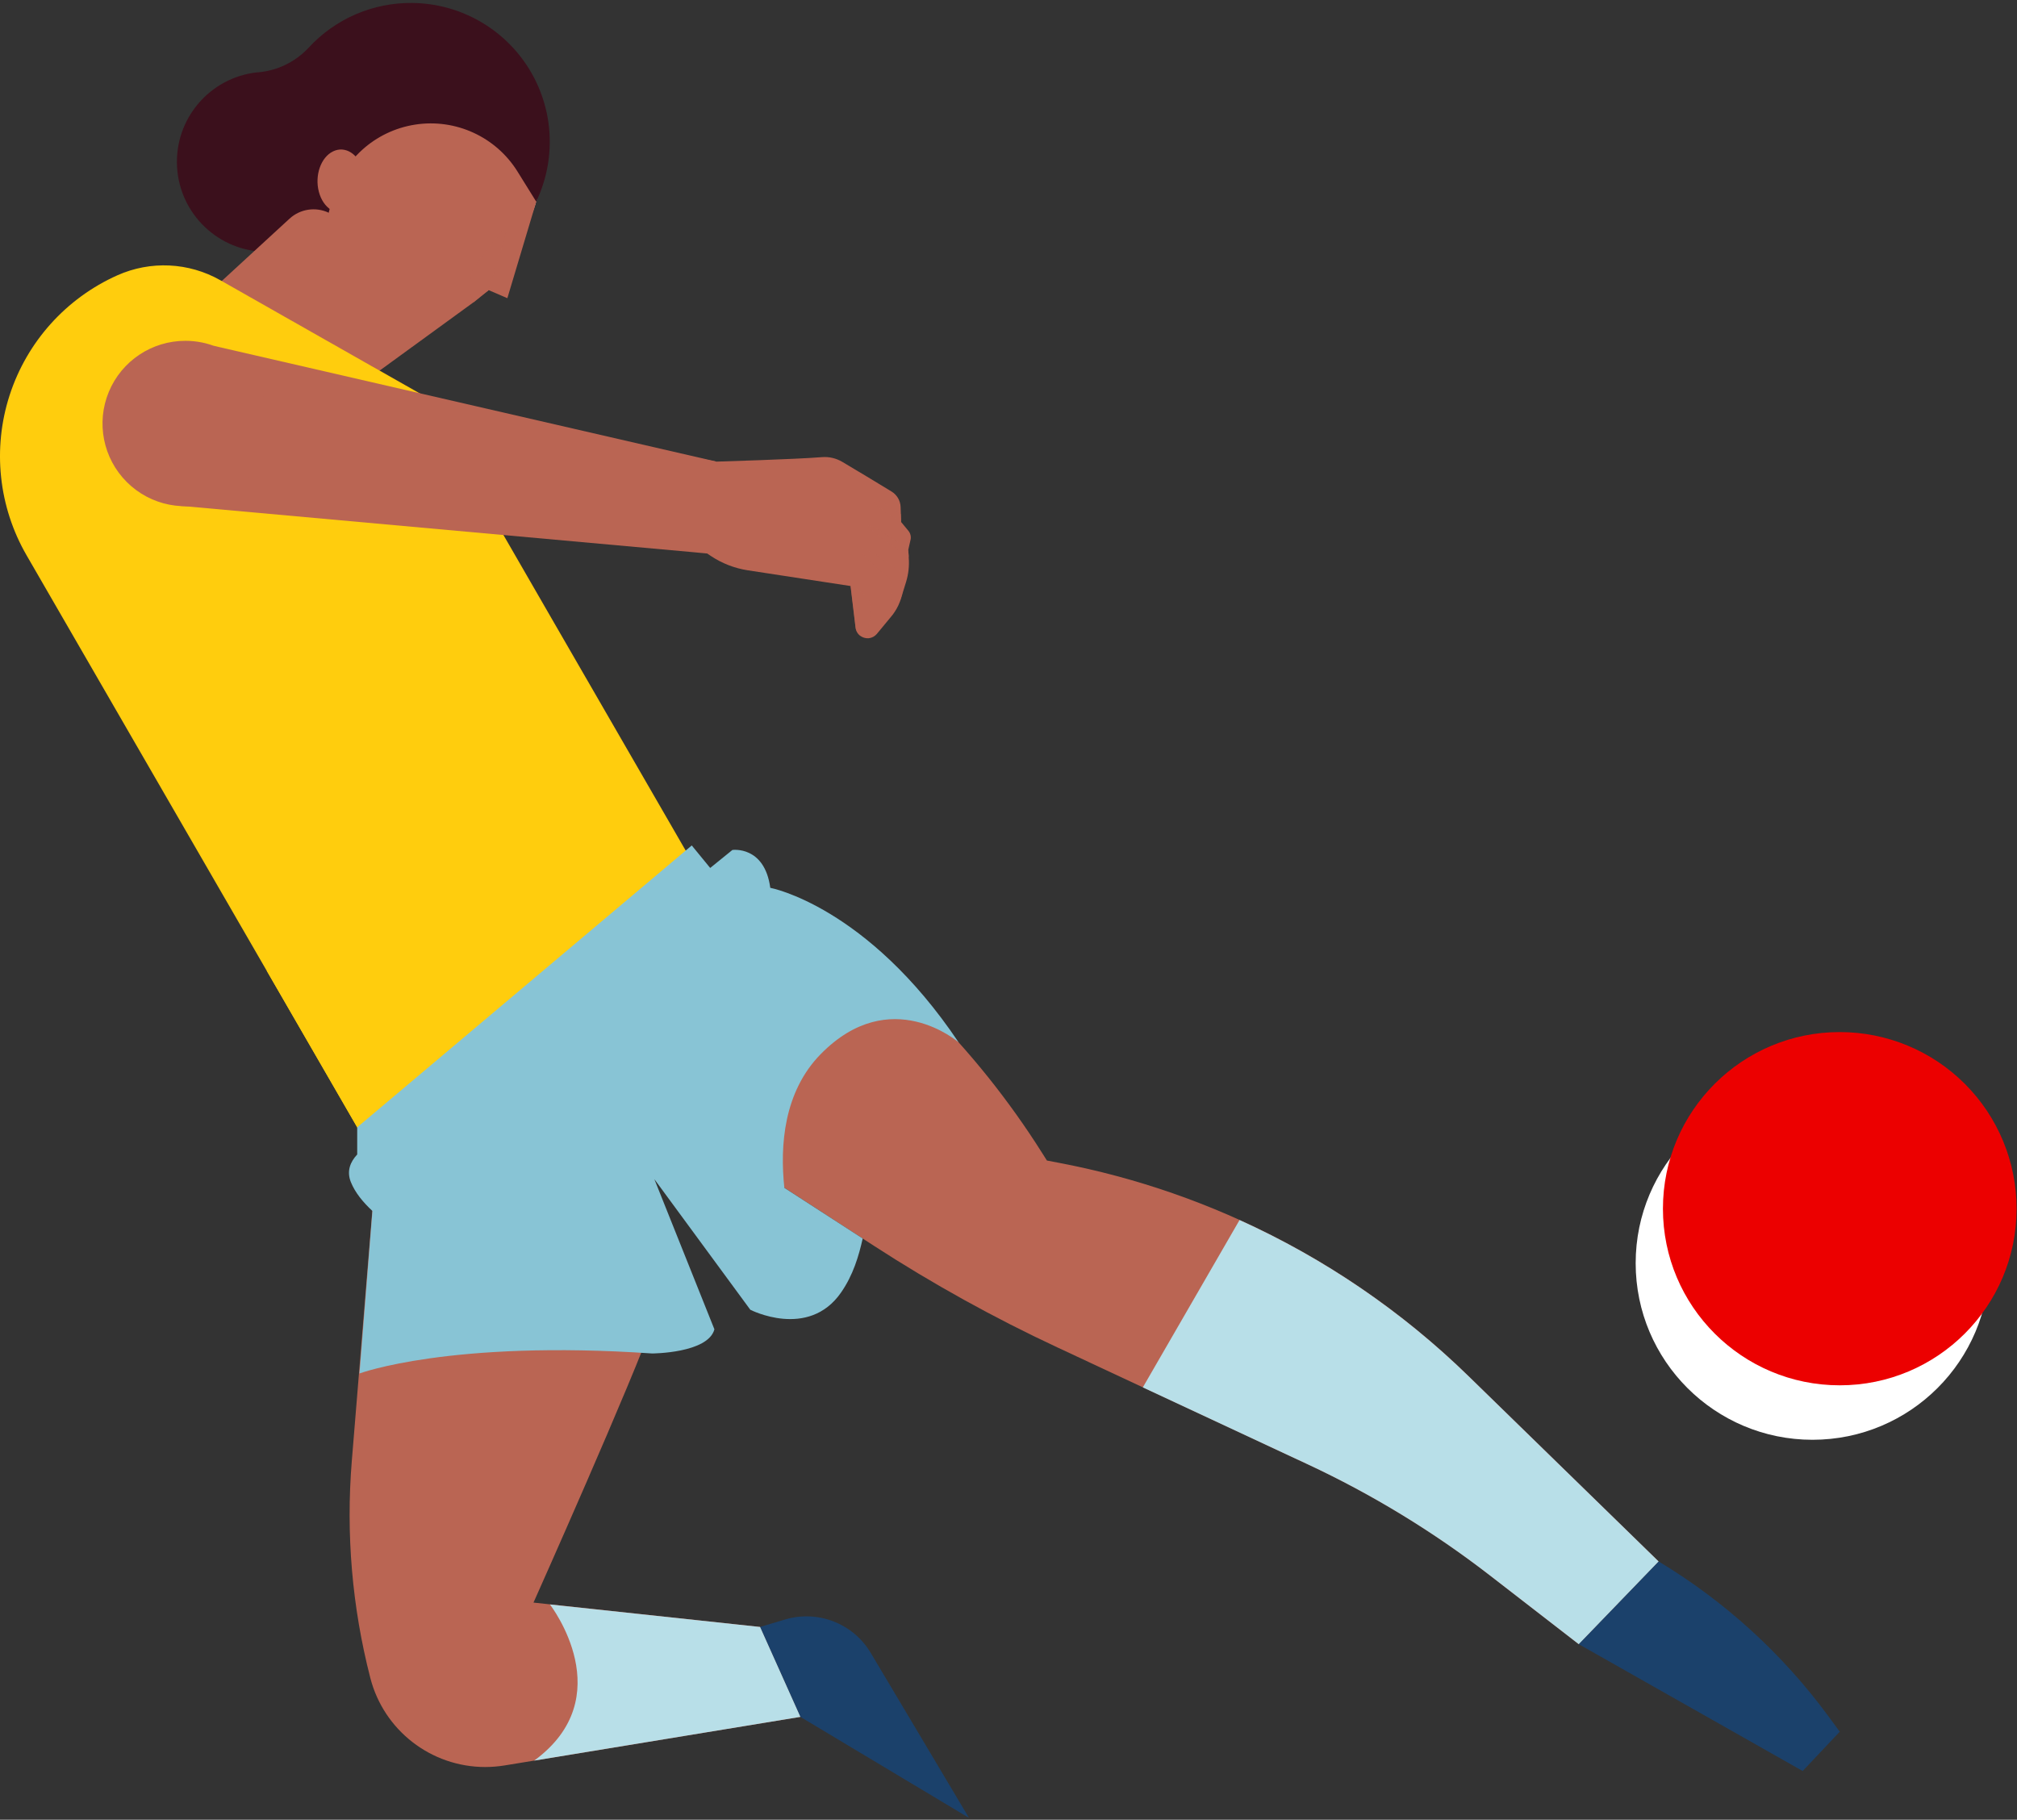 <?xml version="1.0" encoding="UTF-8"?>
<svg width="133px" height="120px" viewBox="0 0 133 120" version="1.1" xmlns="http://www.w3.org/2000/svg" xmlns:xlink="http://www.w3.org/1999/xlink">
    <rect x="0" y="0" width="133" height="120" fill="#333333" stroke="none"/>
    <!-- Generator: Sketch 53 (72520) - https://sketchapp.com -->
    <title>soccer-03</title>
    <desc>Created with Sketch.</desc>
    <g id="Ikoner-och-illustrationer" stroke="none" stroke-width="1" fill="none" fill-rule="evenodd">
        <g id="Santander-illustrations" transform="translate(-654, -2481)">
            <g id="soccer" transform="translate(363, 2481)">
                <g id="soccer-03" transform="translate(291, 0)">
                    <path d="M131.175,83.299 C131.175,89.731 125.954,94.946 119.515,94.946 C113.075,94.946 107.855,89.731 107.855,83.299 C107.855,76.866 113.075,71.651 119.515,71.651 C122.607,71.651 125.573,72.878 127.76,75.063 C129.946,77.247 131.175,80.21 131.175,83.299" id="Path" fill="#FFFFFF" fill-rule="nonzero"></path>
                    <path d="M2.697,22.136 C2.416,22.506 2.153,22.892 1.917,23.287 C2.156,22.89 2.417,22.505 2.697,22.136" id="Path" fill="#EA0000" fill-rule="nonzero"></path>
                    <path d="M12.247,17.638 C12.564,17.699 12.876,17.78 13.183,17.881 C12.876,17.781 12.564,17.7 12.247,17.638" id="Path" fill="#EA0000" fill-rule="nonzero"></path>
                    <path d="M132.973,79.706 C132.973,86.139 127.752,91.354 121.313,91.354 C114.873,91.354 109.653,86.139 109.653,79.706 C109.653,73.274 114.873,68.059 121.313,68.059 C124.405,68.059 127.371,69.286 129.558,71.471 C131.744,73.655 132.973,76.617 132.973,79.706" id="Path" fill="#EC0000" fill-rule="nonzero"></path>
                    <path d="M52.777,113.219 L35.225,116.102 L35.225,116.102 L33.275,116.421 C32.853,116.489 32.426,116.524 31.998,116.525 C28.425,116.525 25.306,114.107 24.418,110.649 C23.217,105.984 22.805,101.152 23.197,96.351 L24.821,76.523 L47.108,57.181 L49.475,68.316 L39.139,75.421 L43.11,87.027 C41.838,90.766 35.179,105.682 35.179,105.682 L36.247,105.797 L50.119,107.289 L52.777,113.219 Z" id="Path" fill="#BA6553" fill-rule="nonzero"></path>
                    <path d="M35.66,11.104 C35.66,14.341 33.709,17.259 30.715,18.497 C27.721,19.736 24.276,19.051 21.984,16.763 C19.693,14.474 19.008,11.032 20.248,8.041 C21.488,5.051 24.409,3.101 27.649,3.101 C32.074,3.101 35.66,6.684 35.66,11.104" id="Path" fill="#FFC5B9" fill-rule="nonzero"></path>
                    <path d="M27.803,13.648 C27.803,16.876 25.184,19.492 21.953,19.492 C18.722,19.492 16.102,16.876 16.102,13.648 C16.102,10.42 18.722,7.804 21.953,7.804 C25.184,7.804 27.803,10.42 27.803,13.648" id="Path" fill="#3B101C" fill-rule="nonzero"></path>
                    <path d="M27.199,0.195 C24.593,0.161 22.097,1.24 20.338,3.16 C19.47,4.086 18.289,4.66 17.023,4.769 L16.964,4.769 C13.827,5.111 11.505,7.842 11.674,10.989 C11.843,14.137 14.445,16.604 17.6,16.609 C17.69,16.609 17.781,16.609 17.871,16.609 C19.682,16.502 21.492,16.847 23.137,17.612 C26.523,19.227 30.552,18.618 33.307,16.073 C36.063,13.529 36.987,9.564 35.641,6.066 C34.295,2.567 30.951,0.241 27.199,0.195" id="Path" fill="#3B101C" fill-rule="nonzero"></path>
                    <path d="M32.22,19.132 L31.234,19.927 L24.032,25.167 L13.776,19.307 L19.096,14.416 C19.796,13.777 20.812,13.623 21.67,14.026 L31.661,18.861 L32.22,19.132 Z" id="Path" fill="#BA6553" fill-rule="nonzero"></path>
                    <path d="M35.36,13.301 L33.455,19.664 L32.22,19.132 L26.105,23.495 L20.254,19.664 L21.883,13.202 C22.549,10.589 24.713,8.626 27.382,8.216 C30.05,7.805 32.705,9.026 34.128,11.318 L35.36,13.301 Z" id="Path" fill="#BA6553" fill-rule="nonzero"></path>
                    <path d="M47.11,59.373 L24.821,76.533 L1.755,36.623 C-0.099,33.419 -0.505,29.579 0.636,26.058 C1.778,22.537 4.36,19.665 7.742,18.154 C9.924,17.179 12.441,17.298 14.521,18.475 L27.871,26.051 L31.44,32.234 L36.557,41.104 L47.11,59.373 Z" id="Path" fill="#FFCD0D" fill-rule="nonzero"></path>
                    <path d="M47.11,59.373 L24.821,76.533 L17.594,64.025 C18.971,63.23 21.104,62.856 24.03,63.384 C33.137,64.997 43.092,57.734 45.204,56.079 L47.11,59.373 Z" id="Path" fill="#FFCD0D" fill-rule="nonzero"></path>
                    <path d="M27.871,26.051 L45.206,56.079 L27.87,26.053 L14.521,18.477 C14.095,18.237 13.647,18.037 13.183,17.881 C13.647,18.036 14.095,18.235 14.521,18.477 L27.871,26.051 Z" id="Path" fill="#EA0000" fill-rule="nonzero"></path>
                    <path d="M42.999,70.925 L92.646,99.557" id="Path" stroke="#0000FF" stroke-width="0.5" stroke-dasharray="0.898"></path>
                    <path d="M47.108,59.373 L51.529,58.895 C58.468,63.244 64.339,69.095 68.708,76.017 L69.033,76.531 L69.87,76.691 C80.051,78.635 89.434,83.528 96.85,90.762 L109.364,102.968 L104.099,108.423 L98.258,103.901 C94.528,101.014 90.489,98.551 86.214,96.555 L69.72,88.853 C65.533,86.898 61.487,84.657 57.611,82.144 L40.304,70.925 L47.108,59.373 Z" id="Path" fill="#BA6553" fill-rule="nonzero"></path>
                    <path d="M104.099,108.423 L118.867,116.788 L121.313,114.197 L120.533,113.135 C117.519,109.044 113.724,105.589 109.368,102.968 L104.099,108.423 Z" id="Path" fill="#1B416B" fill-rule="nonzero"></path>
                    <path d="M52.777,113.219 L63.893,119.877 L57.416,108.999 C56.262,107.06 53.936,106.152 51.771,106.796 L50.119,107.289 L52.777,113.219 Z" id="Path" fill="#1B416B" fill-rule="nonzero"></path>
                    <polygon id="Path" fill="#BA6553" fill-rule="nonzero" points="47.217 30.434 46.609 36.499 46.263 36.466 46.113 36.452 45.702 36.413 12.321 33.395 11.833 33.351 14.105 22.808"></polygon>
                    <path d="M60.039,35.605 L59.889,36.265 L59.922,36.701 L59.922,36.783 C59.964,37.317 59.905,37.854 59.749,38.367 L59.495,39.185 L59.401,39.497 C59.305,39.806 59.164,40.099 58.982,40.368 C58.926,40.453 58.863,40.537 58.799,40.617 L57.824,41.797 C57.693,41.957 57.506,42.06 57.301,42.086 C57.169,42.099 57.035,42.081 56.911,42.031 C56.846,42.005 56.784,41.971 56.728,41.93 C56.554,41.799 56.44,41.603 56.414,41.386 L56.084,38.645 L49.311,37.609 C48.437,37.475 47.603,37.151 46.868,36.66 L45.934,36.039 L46.296,30.261 L47.219,30.442 C47.219,30.442 52.463,30.288 54.197,30.146 C54.662,30.108 55.128,30.215 55.53,30.452 C56.406,30.966 57.953,31.903 58.787,32.412 C59.146,32.63 59.371,33.013 59.386,33.432 L59.403,33.916 L59.421,34.426 L59.897,35.001 C60.038,35.171 60.091,35.397 60.039,35.612" id="Path" fill="#BA6553" fill-rule="nonzero"></path>
                    <g id="Group" opacity="0.6" style="mix-blend-mode: multiply;" transform="translate(56.554, 36.039)" fill="#BA6553" fill-rule="nonzero">
                        <g id="Path">
                            <path d="M2.295,4.521 L2.213,2.515 C2.204,2.306 2.105,2.111 1.942,1.979 C1.367,1.518 0.041,0.421 0.201,0.144 C0.361,-0.132 1.999,1.073 2.654,1.572 C2.828,1.704 2.933,1.906 2.941,2.123 C2.941,2.381 2.958,2.753 2.941,3.146 L2.845,3.456 L2.295,4.521 Z"></path>
                        </g>
                    </g>
                    <g id="Group" opacity="0.6" style="mix-blend-mode: multiply;" transform="translate(57.139, 34.481)" fill="#BA6553" fill-rule="nonzero">
                        <g id="Path">
                            <path d="M2.748,1.782 L2.785,2.221 C2.553,2.073 0.181,0.567 0.142,0.238 C0.103,-0.092 2.319,1.406 2.748,1.782"></path>
                        </g>
                    </g>
                    <g id="Group" opacity="0.6" style="mix-blend-mode: multiply;" transform="translate(57.529, 32.922)" fill="#BA6553" fill-rule="nonzero">
                        <g id="Path">
                            <path d="M1.874,0.986 L1.892,1.494 C1.892,1.494 -0.049,0.407 0.098,0.074 C0.193,-0.146 1.201,0.512 1.874,0.986"></path>
                        </g>
                    </g>
                    <g id="Group" opacity="0.6" style="mix-blend-mode: multiply;" transform="translate(55.969, 38.571)" fill="#BA6553" fill-rule="nonzero">
                        <g id="Path">
                            <path d="M1.439,1.284 C1.48,1.868 1.439,3.148 0.766,3.356 C0.592,3.226 0.479,3.031 0.452,2.815 L0.123,0.074 C0.123,0.074 1.385,0.553 1.439,1.284"></path>
                        </g>
                    </g>
                    <path d="M17.68,27.919 C17.684,30.127 16.355,32.12 14.314,32.967 C12.272,33.813 9.921,33.347 8.359,31.786 C6.796,30.225 6.329,27.876 7.177,25.837 C8.024,23.798 10.019,22.471 12.229,22.475 C15.237,22.48 17.675,24.915 17.68,27.919" id="Path" fill="#BA6553" fill-rule="nonzero"></path>
                    <path d="M24.558,79.857 C23.955,79.299 23.411,78.647 23.133,77.945 C22.847,77.225 23.098,76.619 23.554,76.132 L23.554,74.338 L45.614,55.753 L46.83,57.237 L48.293,56.051 C48.293,56.051 50.413,55.749 50.792,58.547 C50.792,58.547 57.172,59.737 63.216,68.745 L63.216,68.743 C63.216,68.743 58.731,64.821 54.122,69.508 C51.678,71.994 51.422,75.544 51.72,78.33 L56.886,81.674 C56.626,82.831 56.254,84.094 55.454,85.241 C53.298,88.338 49.475,86.371 49.475,86.371 L43.147,77.758 L47.108,87.662 C46.681,89.244 42.999,89.254 42.999,89.254 C29.681,88.346 23.704,90.573 23.704,90.573 L24.558,79.857 Z" id="Combined-Shape" fill="#88C4D5" fill-rule="nonzero"></path>
                    <path d="M23.942,11.244 C24.229,12.329 23.809,13.523 23.006,13.913 C22.202,14.303 21.313,13.736 21.026,12.651 C20.74,11.566 21.157,10.371 21.963,9.982 C22.768,9.592 23.653,10.159 23.942,11.244" id="Path" fill="#BA6553" fill-rule="nonzero"></path>
                    <path d="M109.366,102.968 L104.101,108.423 L98.26,103.901 C94.53,101.014 90.491,98.551 86.216,96.555 L75.358,91.49 L81.735,80.455 C87.336,82.987 92.451,86.477 96.85,90.768 L109.366,102.968 Z" id="Path" fill="#B8DFE8" fill-rule="nonzero"></path>
                    <path d="M52.777,113.219 L35.225,116.102 C40.934,111.923 36.351,105.921 36.261,105.805 L50.119,107.289 L52.777,113.219 Z" id="Path" fill="#B8DFE8" fill-rule="nonzero"></path>
                    <g id="Group" opacity="0.6" style="mix-blend-mode: multiply;" transform="translate(30.812, 15.195)" fill="#BA6553" fill-rule="nonzero">
                        <g id="Path">
                            <path d="M2.607,0 L1.408,3.947 L0.421,4.742 C-0.005,3.871 0.103,2.834 0.7,2.071 L2.315,0 L2.607,0 Z"></path>
                        </g>
                    </g>
                </g>
            </g>
            <g id="Slices" transform="translate(301, 446)"></g>
        </g>
    </g>
</svg>